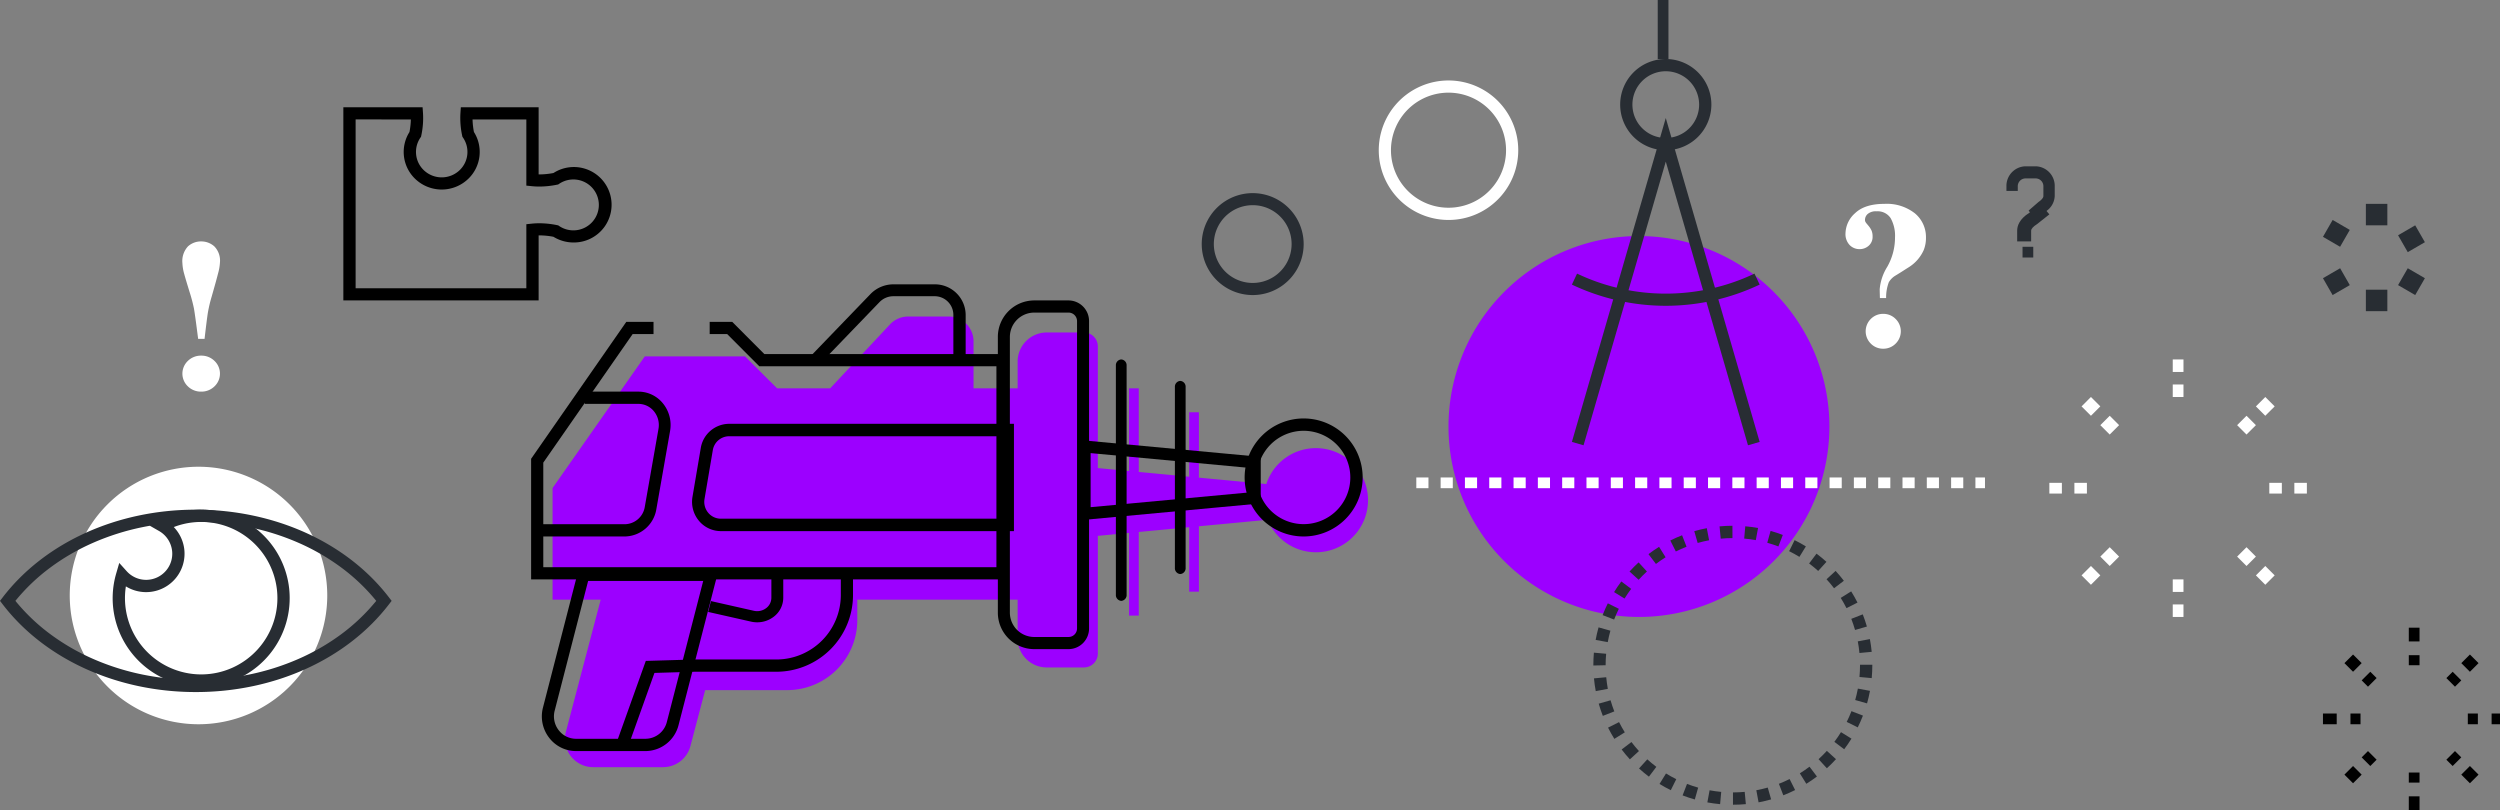 <svg xmlns="http://www.w3.org/2000/svg" xmlns:xlink="http://www.w3.org/1999/xlink" width="466" height="151" viewBox="0 0 466 151"><rect x="0" y="0" width="466" height="151" fill="#808080" stroke="none"/><defs><clipPath id="a"><path d="M0,151H466V0H0Z" fill="none"/></clipPath></defs><path d="M71,35.5A35.5,35.5,0,1,1,35.5,0,35.5,35.5,0,0,1,71,35.5" transform="translate(270 44)" fill="#9c00ff"/><path d="M9.5,19A9.5,9.5,0,0,1,8.987.014C9.16,0,9.334,0,9.506,0A9.5,9.5,0,1,1,9.5,19ZM9.509,2.245c-.133,0-.267,0-.4.011a7.248,7.248,0,1,0,.4-.011Z" transform="translate(224 36)" fill="#282d33"/><path d="M26.027,52h0l0-2.295c.731,0,1.465-.035,2.187-.1l.212,2.287C27.624,51.962,26.819,52,26.027,52Zm-2.4-.107h0c-.8-.073-1.6-.182-2.376-.326l.415-2.258c.719.132,1.449.233,2.169.3l-.207,2.285Zm7.17-.336h0L30.379,49.3c.715-.134,1.431-.3,2.129-.5l.629,2.208c-.766.218-1.551.4-2.335.55Zm-11.886-.536h0c-.757-.213-1.523-.468-2.277-.759l.827-2.142c.673.26,1.37.493,2.075.693l-.623,2.208Zm16.5-.778h0L34.583,48.1c.677-.263,1.35-.561,2-.886l1.026,2.053c-.707.354-1.445.681-2.193.973Zm-20.975-.95h0c-.719-.357-1.424-.75-2.1-1.167l1.208-1.953c.616.382,1.259.74,1.912,1.065l-1.022,2.055ZM39.7,48.1h0l-1.21-1.949c.613-.381,1.22-.8,1.8-1.239l1.386,1.83c-.637.483-1.3.94-1.978,1.359ZM10.36,46.771h0c-.642-.484-1.263-1-1.847-1.531l1.544-1.7c.53.482,1.1.952,1.686,1.4L10.361,46.77Zm33.166-1.566h0L41.979,43.51c.536-.489,1.056-1.01,1.547-1.548l1.7,1.546c-.542.6-1.112,1.166-1.7,1.7ZM6.812,43.546h0c-.537-.587-1.054-1.207-1.537-1.843L7.1,40.315c.439.579.91,1.144,1.4,1.68l-1.693,1.55ZM46.756,41.66h0l-1.831-1.383c.439-.581.855-1.188,1.237-1.805l1.952,1.21c-.428.689-.885,1.354-1.357,1.978ZM3.914,39.724h0c-.421-.676-.816-1.38-1.173-2.093L4.793,36.6c.321.64.68,1.282,1.07,1.91L3.915,39.724Zm45.369-2.14h0l-2.054-1.023c.321-.643.619-1.317.884-2l2.141.83c-.292.752-.618,1.491-.97,2.2ZM1.766,35.438h0c-.291-.747-.549-1.512-.766-2.275l2.208-.631c.2.7.433,1.393.7,2.073l-2.138.834ZM51.017,33.11h0l-2.209-.625c.2-.694.365-1.41.5-2.13l2.257.418c-.146.788-.33,1.573-.546,2.336ZM.447,30.825h0C.3,30.037.188,29.237.114,28.448L2.4,28.235c.068.724.169,1.453.3,2.166l-2.255.424ZM51.891,28.4h0l-2.285-.209c.065-.719.1-1.455.1-2.187v-.1H52v.091c0,.8-.037,1.61-.109,2.4ZM0,26.05H0V26c0-.783.035-1.572.1-2.344l2.287.205c-.063.7-.1,1.424-.1,2.139L0,26.05Zm49.6-2.334h0c-.068-.725-.172-1.453-.308-2.165l2.255-.427c.15.79.263,1.589.338,2.376l-2.285.218ZM2.687,21.692h0L.428,21.278C.57,20.5.752,19.717.97,18.94l2.21.622c-.2.7-.363,1.414-.494,2.129Zm46.094-2.269h0c-.2-.7-.437-1.393-.7-2.071l2.137-.838c.292.743.551,1.508.772,2.274l-2.2.635ZM3.87,17.486h0l-2.141-.825c.286-.744.611-1.483.967-2.2l2.057,1.021c-.32.644-.616,1.317-.881,2Zm43.315-2.131h0c-.326-.648-.687-1.29-1.072-1.906l1.947-1.217c.429.687.825,1.39,1.177,2.092l-2.05,1.032ZM5.813,13.569h0L3.859,12.363c.42-.681.876-1.348,1.354-1.983l1.835,1.381c-.437.58-.852,1.188-1.234,1.807Zm39.054-1.922h0c-.44-.577-.912-1.142-1.4-1.677l1.691-1.553c.543.592,1.061,1.211,1.54,1.84l-1.825,1.39ZM8.443,10.075h0l-1.7-1.543c.544-.6,1.113-1.17,1.693-1.7L9.987,8.522c-.538.494-1.058,1.015-1.544,1.552ZM41.909,8.426h0c-.536-.485-1.1-.954-1.688-1.393L41.6,5.2c.636.477,1.258.991,1.85,1.527l-1.54,1.7ZM11.667,7.119h0L10.277,5.291c.636-.484,1.3-.942,1.976-1.363l1.216,1.948c-.613.382-1.219.8-1.8,1.243ZM38.411,5.8h0c-.616-.38-1.26-.737-1.913-1.061l1.018-2.057c.722.357,1.428.749,2.1,1.164L38.412,5.8Zm-23.036-1h0l-1.03-2.051c.725-.363,1.463-.692,2.193-.977l.836,2.138c-.678.266-1.35.565-2,.891Zm19.116-.942h0c-.677-.26-1.375-.491-2.074-.687l.62-2.211c.774.218,1.541.472,2.279.755l-.823,2.143ZM19.447,3.213h0l-.634-2.206C19.589.783,20.375.6,21.148.452l.427,2.256c-.718.135-1.433.3-2.127.5Zm10.837-.532h0c-.718-.131-1.447-.229-2.166-.292L28.318.1c.8.069,1.6.178,2.379.32L30.284,2.68ZM23.741,2.4h0L23.525.116c.8-.075,1.606-.113,2.4-.116l.007,2.3c-.723,0-1.458.037-2.186.106Z" transform="translate(297 98)" fill="#282d33"/><path d="M12.991,26a13,13,0,1,1,9.682-4.313A12.97,12.97,0,0,1,12.991,26ZM13,2.271a10.725,10.725,0,1,0,7.165,2.742A10.752,10.752,0,0,0,13,2.271Z" transform="translate(257 15)" fill="#fff"/><path d="M32.826,61,17.5,8.127,2.174,61,0,60.372,17.5,0,35,60.372Z" transform="translate(293 22)" fill="#282d33"/><path d="M8.5,17A8.5,8.5,0,1,1,17,8.5,8.51,8.51,0,0,1,8.5,17Zm0-14.719A6.218,6.218,0,1,0,14.718,8.5,6.224,6.224,0,0,0,8.5,2.282Z" transform="translate(302 11)" fill="#282d33"/><path d="M0,151H466V0H0Z" fill="none"/><g clip-path="url(#a)"><path d="M0,11H2V0H0Z" transform="translate(309)" fill="#282d33"/><path d="M17.5,6A40.832,40.832,0,0,1,0,2.049L.965,0A38.49,38.49,0,0,0,34.035,0L35,2.049A40.854,40.854,0,0,1,17.5,6" transform="translate(293 51)" fill="#282d33"/><path d="M142.285,24.531a9.712,9.712,0,0,0-9.263,6.748v-.058l-12.547-1.188V17.841h-1.809v12.02l-9.4-.891V13.381h-1.809V28.8l-5.821-.551V5.566a2.6,2.6,0,0,0-2.607-2.593h-6.9a5.428,5.428,0,0,0-5.442,5.414v4.993h-8.22V4.612A4.624,4.624,0,0,0,73.832,0H66.287a4.648,4.648,0,0,0-3.394,1.47L51.747,13.381h-9.9L35.871,7.434H17.188L8.25,20.19h0L0,31.965V52.779H8.968L2.48,77.42A5.256,5.256,0,0,0,7.585,84h13a5.273,5.273,0,0,0,5.106-3.92l2.75-10.443H43.707A13.054,13.054,0,0,0,56.8,56.618V52.779H86.688V60a5.428,5.428,0,0,0,5.442,5.414h6.9a2.6,2.6,0,0,0,2.607-2.593V40.885l5.821-.551V55.752h1.809V40.162l9.4-.891v12.02h1.809V39.1l12.547-1.188v-.8a9.706,9.706,0,1,0,9.263-12.58" transform="translate(103 59)" fill="#9c00ff"/><path d="M2,7H0V4.667H2V7ZM2,2.334H0V0H2V2.333Z" transform="translate(405 67)" fill="#fff"/><path d="M5.251,7h0L3.5,5.251,5.25,3.5,7,5.25,5.251,7Zm-3.5-3.5h0L0,1.751,1.751,0,3.5,1.75,1.751,3.5Z" transform="translate(388 74)" fill="#fff"/><path d="M7,2H4.667V0H7V2ZM2.334,2H0V0H2.334V2Z" transform="translate(382 90)" fill="#fff"/><path d="M1.749,7h0L0,5.249,1.751,3.5,3.5,5.251,1.749,7Zm3.5-3.5h0L3.5,1.75,5.251,0,7,1.751,5.25,3.5Z" transform="translate(388 102)" fill="#fff"/><path d="M2,7H0V4.667H2V7ZM2,2.334H0V0H2V2.333Z" transform="translate(405 108)" fill="#fff"/><path d="M5.251,7h0L3.5,5.251,5.25,3.5,7,5.25,5.251,7Zm-3.5-3.5h0L0,1.751,1.751,0,3.5,1.75,1.751,3.5Z" transform="translate(417 102)" fill="#fff"/><path d="M7,2H4.667V0H7V2ZM2.334,2H0V0H2.334V2Z" transform="translate(423 90)" fill="#fff"/><path d="M1.75,7h0L0,5.25,1.751,3.5,3.5,5.251,1.75,7Zm3.5-3.5h0L3.5,1.75,5.25,0,7,1.751,5.25,3.5Z" transform="translate(417 74)" fill="#fff"/><path d="M106,2h-1.782V0H106V2Zm-4.047,0H99.687V0h2.266V2ZM97.421,2H95.156V0h2.265V2ZM92.89,2H90.625V0H92.89V2ZM88.358,2H86.093V0h2.265V2ZM83.828,2H81.562V0h2.266V2ZM79.3,2H77.031V0H79.3V2ZM74.765,2H72.5V0h2.265V2ZM70.234,2H67.968V0h2.266V2ZM65.7,2H63.437V0H65.7V2ZM61.171,2H58.906V0h2.265V2ZM56.641,2H54.374V0h2.266V2ZM52.109,2H49.844V0h2.265V2ZM47.578,2H45.312V0h2.265V2ZM43.047,2H40.781V0h2.266V2ZM38.516,2H36.25V0h2.265V2ZM33.984,2H31.719V0h2.265V2ZM29.453,2H27.187V0h2.265V2ZM24.922,2H22.656V0h2.266V2ZM20.39,2H18.125V0H20.39V2ZM15.859,2H13.594V0h2.265V2ZM11.328,2H9.062V0h2.266V2ZM6.8,2H4.532V0H6.8V2ZM2.265,2H0V0H2.265V2Z" transform="translate(264 89)" fill="#fff"/><path d="M89,48H0V25.517L17.739,0h5.078V2.275H18.923L2.269,26.232V45.725H86.731V8.272h-44.2l-5.982-6H33.285V0h4.208l5.982,6H89Z" transform="translate(99 60)"/><path d="M1.679,15,0,13.49,11.269,1.8A5.953,5.953,0,0,1,15.539,0h7.627A5.743,5.743,0,0,1,29,5.636v8.61H26.707V5.636a3.486,3.486,0,0,0-3.541-3.42H15.539a3.613,3.613,0,0,0-2.592,1.09Z" transform="translate(151 53)"/><path d="M13.181,65H6.755A6.8,6.8,0,0,1,0,58.165V6.836A6.8,6.8,0,0,1,6.755,0h6.427A3.846,3.846,0,0,1,17,3.865V61.136A3.846,3.846,0,0,1,13.181,65ZM6.755,2.267A4.547,4.547,0,0,0,2.24,6.836v51.33a4.547,4.547,0,0,0,4.514,4.568h6.427a1.59,1.59,0,0,0,1.579-1.6V3.865a1.59,1.59,0,0,0-1.579-1.6Z" transform="translate(186 56)"/><path d="M19.311,34H6.38a6.3,6.3,0,0,1-5.048-2.52,6.512,6.512,0,0,1-1.12-5.6L6.884,0H33l-7.52,29.164A6.4,6.4,0,0,1,19.311,34ZM8.626,2.291h0L2.393,26.462a4.207,4.207,0,0,0,.724,3.618A4.072,4.072,0,0,0,6.38,31.709H19.311A4.135,4.135,0,0,0,23.3,28.582L30.077,2.291H8.626Z" transform="translate(101 106)"/><path d="M9.144,9a5.22,5.22,0,0,1-1.151-.129L0,7.062.519,5.04,8.512,6.849a2.769,2.769,0,0,0,2.262-.464,2.426,2.426,0,0,0,1.011-1.957V0H14V4.427a4.449,4.449,0,0,1-1.855,3.591,5.04,5.04,0,0,1-3,.982" transform="translate(132 107)"/><path d="M2.138,32,0,31.227,5.376,16.193l9.053-.264H29.753A12.022,12.022,0,0,0,41.728,3.887V0H44V3.887A14.3,14.3,0,0,1,29.753,18.213H14.463l-7.473.219Z" transform="translate(115 107)"/><path d="M15.457,27H0V24.716H15.457a3.836,3.836,0,0,0,3.731-3.236L21.742,6.939A4.051,4.051,0,0,0,20.923,3.7,3.725,3.725,0,0,0,18.01,2.284H7.988V0H18.01a5.881,5.881,0,0,1,4.6,2.24A6.392,6.392,0,0,1,23.9,7.349L21.348,21.89A6.056,6.056,0,0,1,15.457,27" transform="translate(101 73)"/><path d="M60,20H5.365a5.316,5.316,0,0,1-4.1-1.941A5.514,5.514,0,0,1,.078,13.616L1.621,4.529A5.38,5.38,0,0,1,6.907,0H60V20ZM6.907,2.316A3.1,3.1,0,0,0,3.865,4.922L2.323,14.01A3.173,3.173,0,0,0,3,16.567a3.059,3.059,0,0,0,2.362,1.117H57.723V2.316Z" transform="translate(129 79)"/><path d="M0,15H0V0L34,3.163v8.673L0,15ZM2.291,2.461V12.538L31.709,9.8V5.2Z" transform="translate(201 82)"/><path d="M11,22A11,11,0,1,1,22,11,11.012,11.012,0,0,1,11,22ZM11,2.3A8.7,8.7,0,1,0,19.7,11,8.71,8.71,0,0,0,11,2.3Z" transform="translate(232 78)"/><path d="M1,45a1.076,1.076,0,0,1-1-1.137V1.137A1.076,1.076,0,0,1,1,0,1.076,1.076,0,0,1,2,1.137V43.863A1.076,1.076,0,0,1,1,45" transform="translate(208 67)"/><path d="M1,36a1.076,1.076,0,0,1-1-1.137V1.137A1.076,1.076,0,0,1,1,0,1.076,1.076,0,0,1,2,1.137V34.863A1.076,1.076,0,0,1,1,36" transform="translate(219 71)"/><path d="M48,24A24,24,0,1,1,24,0,24,24,0,0,1,48,24" transform="translate(13 87)" fill="#fff"/><path d="M16.489,33h0A16.49,16.49,0,0,1,.656,11.909L1.23,9.932l1.377,1.531a4.871,4.871,0,0,0,7.419-.191,4.84,4.84,0,0,0,1.055-3.578A4.893,4.893,0,0,0,8.65,3.981L6.862,2.957,8.676,1.98A16.42,16.42,0,0,1,14.755.095,16.849,16.849,0,0,1,16.531,0,16.506,16.506,0,0,1,32.907,14.756a16.518,16.518,0,0,1-14.66,18.151A16.849,16.849,0,0,1,16.489,33ZM2.464,14.3A14.223,14.223,0,0,0,16.495,30.711,14.211,14.211,0,0,0,30.63,15,14.214,14.214,0,0,0,16.528,2.29,14.5,14.5,0,0,0,15,2.372a14.12,14.12,0,0,0-3.606.872A7.216,7.216,0,0,1,13.358,7.45a7.163,7.163,0,0,1-6.368,7.882,7.061,7.061,0,0,1-.755.041A7.154,7.154,0,0,1,2.464,14.3Z" transform="translate(21 95)" fill="#282d33"/><path d="M36.5,34C21.835,34,8.389,27.9.533,17.693L0,17l.533-.693C8.39,6.1,21.835,0,36.5,0S64.611,6.1,72.468,16.308L73,17l-.532.692C64.611,27.9,51.165,34,36.5,34Zm0-31.736a49.5,49.5,0,0,0-9.952,1,45.859,45.859,0,0,0-9.164,2.9A41.065,41.065,0,0,0,9.369,10.8a36.158,36.158,0,0,0-6.5,6.2,36.154,36.154,0,0,0,6.5,6.2,41.062,41.062,0,0,0,8.015,4.632,45.863,45.863,0,0,0,9.164,2.9,49.517,49.517,0,0,0,9.952,1,49.525,49.525,0,0,0,9.953-1,45.866,45.866,0,0,0,9.165-2.9A41.061,41.061,0,0,0,63.632,23.2a36.151,36.151,0,0,0,6.5-6.2,36.166,36.166,0,0,0-6.5-6.2,41.067,41.067,0,0,0-8.015-4.632,45.859,45.859,0,0,0-9.165-2.9A49.51,49.51,0,0,0,36.5,2.264Z" transform="translate(0 95)" fill="#282d33"/><path d="M3.5,28a3.467,3.467,0,0,1-2.479-.979,3.272,3.272,0,0,1,0-4.75A3.467,3.467,0,0,1,3.5,21.29a3.463,3.463,0,0,1,2.478.98,3.27,3.27,0,0,1,0,4.75A3.463,3.463,0,0,1,3.5,28Zm.627-9.831H2.934c-.388-3.048-.653-4.966-.789-5.7a29.246,29.246,0,0,0-.809-3.045C.813,7.726.489,6.636.344,6.089A8.548,8.548,0,0,1,0,4.053,4.031,4.031,0,0,1,1.042.921,3.608,3.608,0,0,1,3.5,0,3.653,3.653,0,0,1,5.938.912,3.785,3.785,0,0,1,7,3.917,9.074,9.074,0,0,1,6.665,5.9c-.225.9-.63,2.362-1.2,4.352a26.32,26.32,0,0,0-.718,3.035c-.129.81-.331,2.4-.616,4.876Z" transform="translate(34 45)" fill="#fff"/><path d="M2,7H0V5.126H2V7ZM2,2.563H0V0H2V2.562Z" transform="translate(449 117)"/><path d="M4.392,6h0L3.217,4.824,4.824,3.216,6,4.392,4.393,6ZM1.608,3.216h0L0,1.608,1.608,0,3.216,1.607,1.609,3.215Z" transform="translate(437 122)"/><path d="M7,2H5.126V0H7V2ZM2.563,2H0V0H2.563V2Z" transform="translate(433 133)"/><path d="M1.606,6h0L0,4.391,1.608,2.785,3.214,4.393,1.607,6ZM4.822,2.786h0L3.216,1.177,4.394,0,6,1.608,4.823,2.786Z" transform="translate(437 140)"/><path d="M2,7H0V4.438H2V7ZM2,1.876H0V0H2V1.875Z" transform="translate(449 144)"/><path d="M4.392,6h0L2.784,4.391,4.391,2.784,6,4.392,4.393,6ZM1.175,2.784h0L0,1.608,1.608,0,2.784,1.175,1.176,2.783Z" transform="translate(456 140)"/><path d="M7,2H4.437V0H7V2ZM1.874,2H0V0H1.874V2Z" transform="translate(460 133)"/><path d="M1.608,6h0L0,4.391,1.175,3.216,2.783,4.825,1.609,6ZM4.391,3.217h0L2.784,1.608,4.391,0,6,1.608,4.392,3.216Z" transform="translate(456 122)"/><path d="M36.4,36H0V0H14.769l.076,1.05a15.47,15.47,0,0,1-.318,4.217l-.046.22-.126.185a4.706,4.706,0,0,0,.589,6,4.836,4.836,0,0,0,6.784,0,4.707,4.707,0,0,0,.589-6l-.127-.185-.045-.22a15.433,15.433,0,0,1-.317-4.218L21.9,0H36.4v12.51h.174a14.02,14.02,0,0,0,2.592-.26A7.033,7.033,0,1,1,42.917,25.2a7.129,7.129,0,0,1-3.755-1.064,14.143,14.143,0,0,0-2.619-.26H36.4V36ZM2.288,2.262V33.737H34.11V21.794l1.022-.106a13.432,13.432,0,0,1,1.4-.072,16.659,16.659,0,0,1,3.293.347l.222.045.188.126a4.744,4.744,0,1,0,0-7.876l-.188.126-.222.045a16.715,16.715,0,0,1-3.3.346,13.479,13.479,0,0,1-1.4-.072L34.11,14.6V2.263H24.083a14.063,14.063,0,0,0,.26,2.347,6.95,6.95,0,0,1-1,8.667,7.139,7.139,0,0,1-10.018,0,6.949,6.949,0,0,1-1-8.668,14.057,14.057,0,0,0,.26-2.346Z" transform="translate(64 20)"/><path d="M7.037,27a3.18,3.18,0,0,1-2.318-.948,3.243,3.243,0,0,1,0-4.6,3.181,3.181,0,0,1,2.318-.949,3.19,3.19,0,0,1,2.308.949,3.219,3.219,0,0,1,0,4.6A3.189,3.189,0,0,1,7.037,27Zm.529-9.438H6.413L6.375,15.93A9.364,9.364,0,0,1,7.8,11.708,11.082,11.082,0,0,0,9.231,6.267a6.739,6.739,0,0,0-.813-3.6A2.881,2.881,0,0,0,5.808,1.389a2.334,2.334,0,0,0-1.674.5,1.493,1.493,0,0,0-.5,1.06.86.86,0,0,0,.076.394,2.08,2.08,0,0,0,.284.394l.264.319a3.9,3.9,0,0,1,.615.957A2.855,2.855,0,0,1,5.051,6.1,2.18,2.18,0,0,1,4.333,7.8a2.517,2.517,0,0,1-1.722.639,2.545,2.545,0,0,1-1.834-.76A2.965,2.965,0,0,1,0,5.479,5.174,5.174,0,0,1,1.8,1.726C2.991.581,4.824,0,7.246,0a8.481,8.481,0,0,1,5.7,1.774A5.742,5.742,0,0,1,15,6.3a6.054,6.054,0,0,1-.417,2.309,7.263,7.263,0,0,1-2.856,3.246c-.582.367-.943.6-1.135.723-.213.138-.635.4-1.22.759a3.54,3.54,0,0,0-1.3,1.276,8.109,8.109,0,0,0-.5,2.944Z" transform="translate(344 38)" fill="#fff"/><path d="M5.473,10,4.134,8.253,5.987,6.64c.572-.387.9-.787.9-1.094V3.757a1.453,1.453,0,0,0-1.4-1.5H3.513a1.453,1.453,0,0,0-1.4,1.5v.836H0V3.757A3.645,3.645,0,0,1,3.513,0H5.487A3.645,3.645,0,0,1,9,3.757V5.546A3.6,3.6,0,0,1,7.175,8.509Z" transform="translate(374 31)" fill="#282d33"/><path d="M2.605,7H0V4.995c0-.871.393-2.15,2.25-3.321L4.348,0,6,1.958,3.715,3.769c-.7.435-1.109.882-1.109,1.226Z" transform="translate(376 38)" fill="#282d33"/><path d="M0,2H2V0H0Z" transform="translate(377 46)" fill="#282d33"/><path d="M0,4H4V0H0Z" transform="translate(441 38)" fill="#282d33"/><path d="M3.193,5,0,3.144,1.807,0,5,1.856Z" transform="translate(433 41)" fill="#282d33"/><path d="M1.8,5,0,1.855,3.2,0,5,3.146Z" transform="translate(433 50)" fill="#282d33"/><path d="M0,4H4V0H0Z" transform="translate(441 54)" fill="#282d33"/><path d="M3.194,5,0,3.145,1.806,0,5,1.856Z" transform="translate(447 50)" fill="#282d33"/><path d="M1.806,5,0,1.854,3.194,0,5,3.146Z" transform="translate(447 42)" fill="#282d33"/></g></svg>